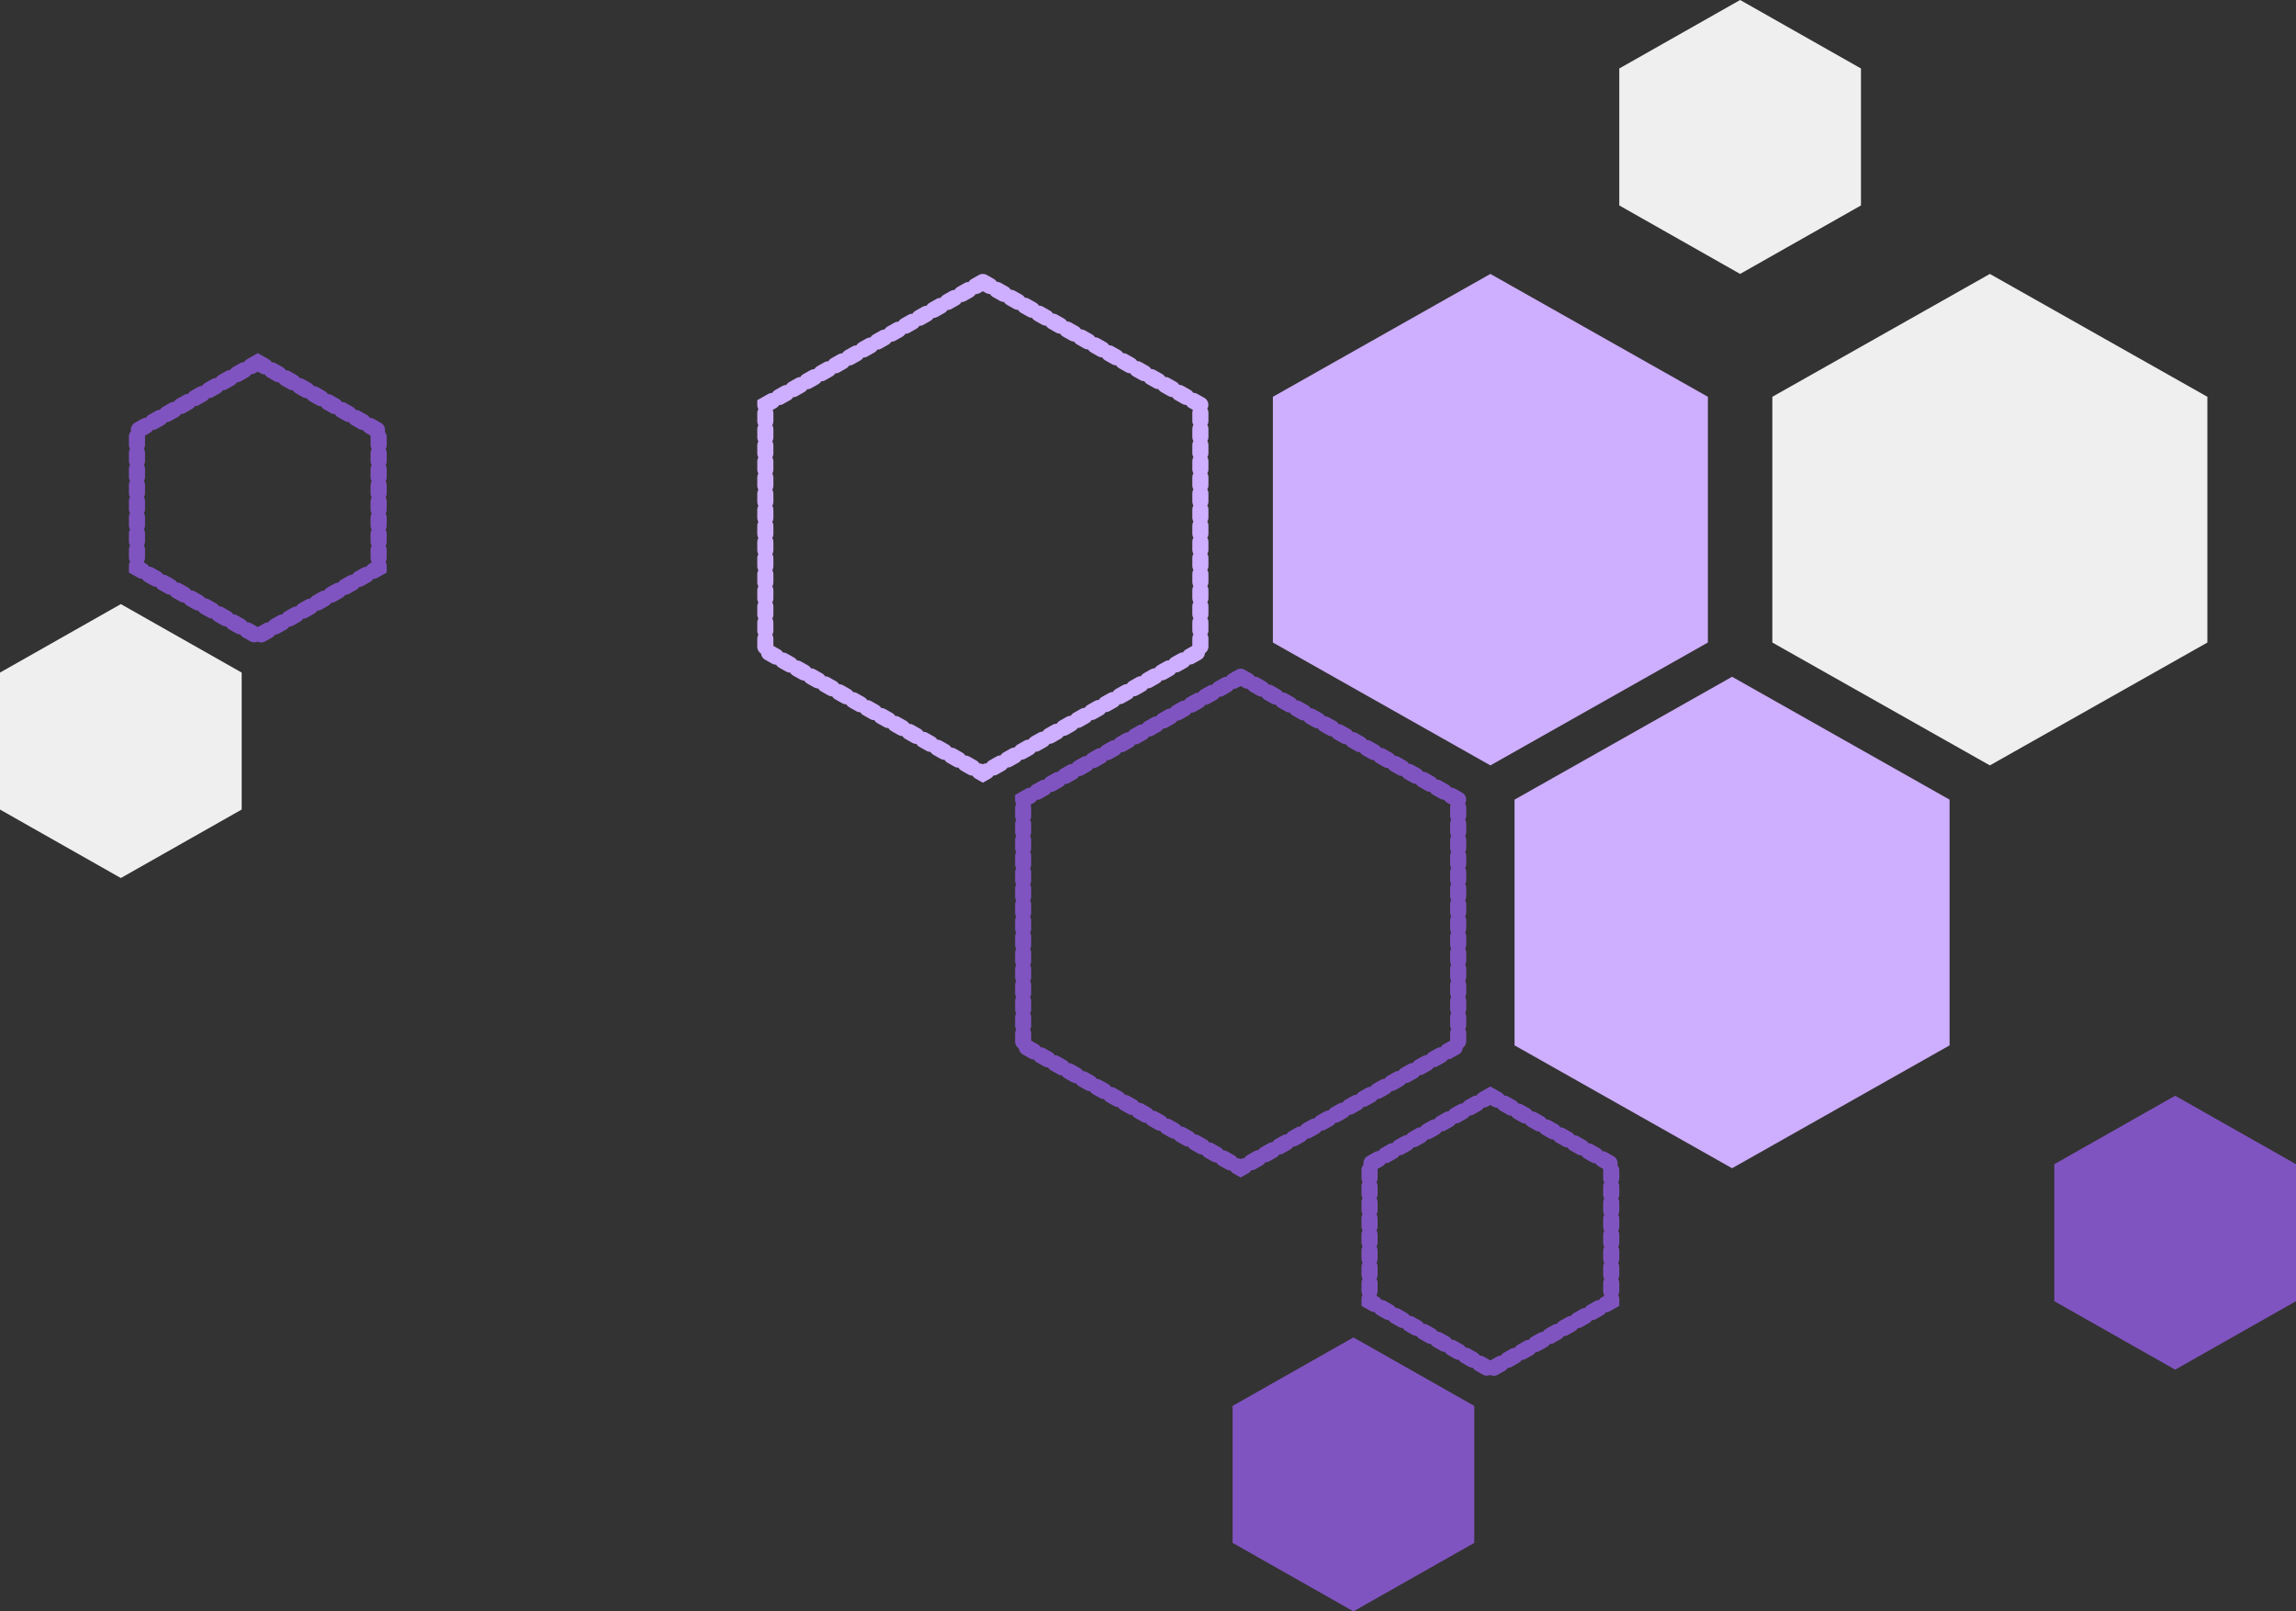 <svg xmlns="http://www.w3.org/2000/svg" id="about-hex-3" width="285" height="200" viewBox="0 0 285 200">
    <rect x="0" y="0" width="285" height="200" fill="#333333" stroke="none"/>
    <defs>
        <style>
            .cls-1{fill:none;stroke-linecap:round;stroke-width:2px;stroke-dasharray:1 1;stroke:#8054c0}.cls-2{fill:#ceaefe}.cls-4{fill:#8054c0}.cls-5{fill:#efefef}
        </style>
    </defs>
    <path id="Path_224" d="M154 84l27 15.25v30.5L154 145l-27-15.25v-30.5z" class="cls-1"/>
    <path id="Path_225" d="M215 84l27 15.25v30.5L215 145l-27-15.25v-30.5z" class="cls-2"/>
    <path id="Path_226" fill="none" stroke="#ceaefe" stroke-dasharray="1 1" stroke-linecap="round" stroke-width="2px" d="M122 35l27 15.25v30.5L122 96 95 80.75v-30.5z"/>
    <path id="Path_227" d="M185 136l15 8.5v17l-15 8.5-15-8.5v-17z" class="cls-1"/>
    <path id="Path_228" d="M270 136l15 8.5v17l-15 8.5-15-8.5v-17z" class="cls-4"/>
    <path id="Path_229" d="M168 166l15 8.5v17l-15 8.5-15-8.5v-17z" class="cls-4"/>
    <path id="Path_230" d="M185 34l27 15.25v30.5L185 95l-27-15.25v-30.5z" class="cls-2"/>
    <path id="Path_231" d="M247 34l27 15.25v30.5L247 95l-27-15.25v-30.5z" class="cls-5"/>
    <path id="Path_232" d="M216 0l15 8.5v17L216 34l-15-8.5v-17z" class="cls-5"/>
    <path id="Path_233" d="M32 44.98l15 8.5v17l-15 8.5-15-8.5v-17z" class="cls-1"/>
    <path id="Path_234" d="M15 74.98l15 8.5v17l-15 8.5-15-8.5v-17z" class="cls-5"/>
</svg>
